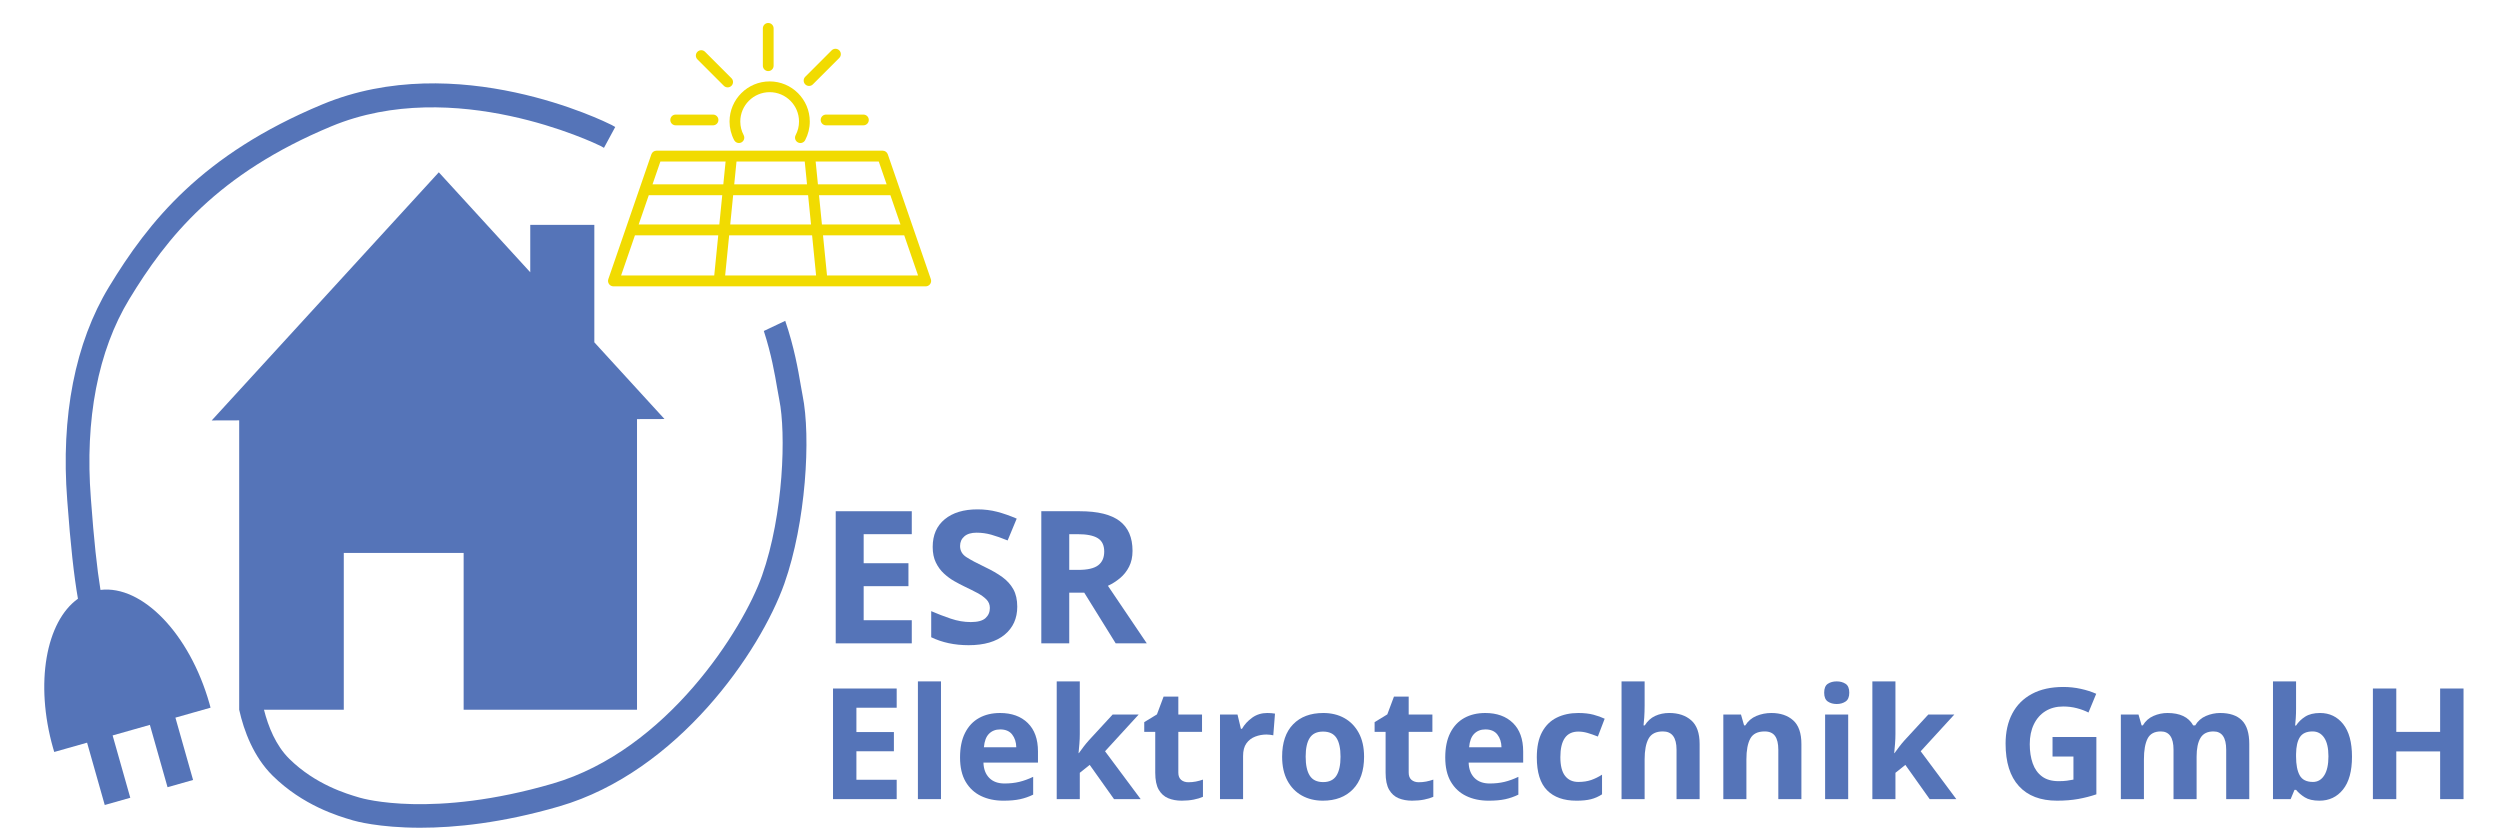 <svg xmlns="http://www.w3.org/2000/svg" xmlns:xlink="http://www.w3.org/1999/xlink" width="409.889mm" height="137.093mm" viewBox="0 0 1161.89 388.609"><defs><style>      .cls-1 {        fill: #5574b8;      }      .cls-1, .cls-2 {        stroke-width: 0px;      }      .cls-2 {        fill: #f1db01;      }      .cls-3 {        display: none;      }    </style></defs><g id="Ebene_1" data-name="Ebene 1"><image class="cls-3" width="365" height="329" transform="translate(213.255 -67.987) rotate(17.218) scale(1.245)"></image></g><g id="Ebene_2" data-name="Ebene 2"><g><path class="cls-1" d="M97.364,327.075c-9.241-32.61-31.335-55.265-50.669-52.908-1.62-9.914-3.091-23.827-4.388-41.545l-.08-1.047c-2.849-36.612,3.319-68.602,17.835-92.512,17.417-28.688,40.857-58.282,93.983-80.378,57.02-23.715,122.509,7.877,125.104,9.154.523.289,1.031.581,1.547.872l5.235-9.694c-.521-.293-1.034-.588-1.561-.879l-.179-.094c-2.9-1.465-71.742-35.58-134.376-9.53-56.043,23.31-80.783,54.548-99.169,84.833-15.721,25.895-22.43,60.157-19.402,99.083l.076.997c1.418,19.358,3.063,34.375,4.905,44.837-14.829,10.587-20.099,39.262-11.555,69.411.173.609.36,1.207.542,1.81l15.26-4.324,8.21,28.97,11.866-3.363-8.21-28.97,17.318-4.908,8.21,28.97,11.866-3.363-8.21-28.97,16.329-4.627c-.161-.608-.316-1.215-.488-1.825Z"></path><path class="cls-1" d="M372.096,178.694c-1.173-6.847-2.958-17.26-7.152-29.587l-9.952,4.714c3.515,10.795,5.109,20.093,6.246,26.734.35,2.04.651,3.801.96,5.312,3.119,15.264,2.053,53.129-8.037,81.667-8.781,24.837-44.116,81.141-97.29,96.645-55.751,16.257-88.231,6.965-89.587,6.562l-.648-.191c-5.487-1.616-20.062-5.91-32.203-17.91-6.26-6.188-9.768-14.959-11.742-22.79h37.087v-72.889h55.704v72.889h80.576v-135.071l12.774-.04-32.609-35.649v-54.573h-29.778v22.019l-42.502-46.464-105.549,115.326,12.774-.04v134.491c2.199,9.94,6.769,21.975,15.52,30.624,14.113,13.95,30.62,18.812,36.834,20.644l.619.183c.811.241,11.793,3.392,31.203,3.392,16.083,0,37.952-2.163,64.611-9.937,55.219-16.101,93.459-72.059,104.593-103.549,9.982-28.235,12.425-68.062,8.443-87.544-.273-1.339-.562-3.02-.896-4.967Z"></path></g><path class="cls-2" d="M432.613,129.731l-20.002-58c-.352-1.02-1.312-1.705-2.391-1.705h-105.108c-1.079,0-2.039.685-2.391,1.705l-20.001,58c-.267.773-.144,1.627.331,2.293s1.242,1.061,2.06,1.061h145.111c.817,0,1.585-.396,2.06-1.061s.598-1.52.331-2.293ZM339.38,104.327l1.357-13.62h34.829l1.357,13.62h-37.544ZM377.427,109.374l1.859,18.653h-42.268l1.859-18.653h38.55ZM334.308,104.327h-37.477l4.697-13.62h34.137l-1.357,13.62ZM341.24,85.66l1.054-10.575h31.715l1.054,10.575h-33.823ZM380.638,90.707h33.167l4.697,13.62h-36.506l-1.357-13.62ZM412.065,85.66h-31.93l-1.054-10.575h29.337l3.647,10.575ZM306.915,75.085h30.307l-1.054,10.575h-32.9l3.647-10.575ZM295.091,109.374h38.714l-1.859,18.653h-43.287l6.432-18.653ZM384.358,128.026l-1.859-18.653h37.744l6.432,18.653h-42.317Z"></path><path class="cls-2" d="M343.418,66.473c-.897,0-1.765-.484-2.213-1.333-1.406-2.664-2.149-5.658-2.149-8.658,0-10.283,8.365-18.648,18.648-18.648s18.647,8.365,18.647,18.648c0,3.002-.743,5.996-2.149,8.658-.646,1.222-2.155,1.688-3.379,1.043-1.221-.645-1.688-2.157-1.043-3.378,1.043-1.974,1.571-4.101,1.571-6.323,0-7.525-6.122-13.648-13.647-13.648s-13.648,6.123-13.648,13.648c0,2.221.528,4.348,1.571,6.324.645,1.221.177,2.733-1.044,3.378-.372.196-.771.29-1.165.29Z"></path><path class="cls-2" d="M401.277,58.25h-17.36c-1.381,0-2.5-1.119-2.5-2.5s1.119-2.5,2.5-2.5h17.36c1.381,0,2.5,1.119,2.5,2.5s-1.119,2.5-2.5,2.5Z"></path><path class="cls-2" d="M331.389,58.25h-17.361c-1.381,0-2.5-1.119-2.5-2.5s1.119-2.5,2.5-2.5h17.361c1.381,0,2.5,1.119,2.5,2.5s-1.119,2.5-2.5,2.5Z"></path><path class="cls-2" d="M357.042,33.042c-1.381,0-2.5-1.119-2.5-2.5V13.181c0-1.381,1.119-2.5,2.5-2.5s2.5,1.119,2.5,2.5v17.361c0,1.381-1.119,2.5-2.5,2.5Z"></path><path class="cls-2" d="M376.015,39.944c-.64,0-1.279-.244-1.768-.732-.977-.976-.977-2.559,0-3.535l12.276-12.276c.977-.977,2.559-.977,3.535,0,.977.976.977,2.559,0,3.535l-12.276,12.276c-.488.488-1.128.732-1.768.732Z"></path><path class="cls-2" d="M338.18,40.61c-.64,0-1.279-.244-1.768-.732l-12.276-12.276c-.977-.976-.977-2.559,0-3.535.977-.977,2.559-.977,3.535,0l12.276,12.276c.977.976.977,2.559,0,3.535-.488.488-1.128.732-1.768.732Z"></path><g><path class="cls-1" d="M423.753,299.001h-35.346v-61.404h35.346v10.664h-22.36v13.502h20.812v10.664h-20.812v15.824h22.36v10.75Z"></path><path class="cls-1" d="M472.774,281.972c0,5.447-1.965,9.79-5.892,13.028-3.928,3.24-9.503,4.859-16.727,4.859-6.479,0-12.27-1.232-17.372-3.697v-12.127c2.924,1.262,5.947,2.424,9.073,3.483,3.124,1.062,6.234,1.591,9.331,1.591,3.21,0,5.489-.615,6.837-1.849,1.346-1.232,2.021-2.796,2.021-4.687,0-1.549-.53-2.867-1.591-3.957-1.062-1.088-2.48-2.106-4.257-3.053-1.778-.945-3.813-1.963-6.106-3.053-1.434-.688-2.981-1.506-4.644-2.451-1.664-.945-3.255-2.121-4.773-3.525-1.52-1.404-2.767-3.109-3.74-5.117-.976-2.007-1.463-4.414-1.463-7.225,0-5.504,1.863-9.789,5.591-12.857,3.726-3.066,8.8-4.601,15.222-4.601,3.21,0,6.248.374,9.116,1.118,2.866.746,5.904,1.807,9.116,3.182l-4.215,10.148c-2.81-1.146-5.332-2.035-7.567-2.666-2.236-.631-4.53-.946-6.88-.946-2.466,0-4.358.574-5.677,1.72-1.319,1.148-1.978,2.639-1.978,4.473,0,2.18.975,3.899,2.924,5.16,1.948,1.262,4.845,2.81,8.687,4.644,3.152,1.491,5.833,3.04,8.041,4.644,2.206,1.606,3.912,3.498,5.116,5.677s1.807,4.874,1.807,8.084Z"></path><path class="cls-1" d="M501.84,237.596c8.37,0,14.548,1.52,18.533,4.558,3.984,3.04,5.977,7.654,5.977,13.847,0,2.809-.53,5.26-1.591,7.353-1.062,2.094-2.466,3.87-4.214,5.332-1.75,1.462-3.627,2.652-5.633,3.569l18.06,26.746h-14.448l-14.619-23.564h-6.967v23.564h-12.985v-61.404h17.888ZM500.894,248.26h-3.956v16.598h4.215c4.3,0,7.381-.717,9.244-2.15,1.863-1.432,2.796-3.554,2.796-6.363,0-2.924-1.004-5.002-3.011-6.235-2.007-1.231-5.104-1.849-9.288-1.849Z"></path><path class="cls-1" d="M416.74,371.4h-29.592v-51.408h29.592v8.928h-18.721v11.305h17.425v8.928h-17.425v13.248h18.721v9Z"></path><path class="cls-1" d="M437.33,371.4h-10.728v-54.72h10.728v54.72Z"></path><path class="cls-1" d="M464.763,331.368c5.423,0,9.72,1.548,12.888,4.645,3.168,3.096,4.752,7.5,4.752,13.212v5.184h-25.344c.096,3.024.995,5.4,2.699,7.128,1.704,1.729,4.068,2.592,7.093,2.592,2.495,0,4.788-.252,6.876-.756s4.235-1.283,6.443-2.34v8.28c-1.969.961-4.008,1.668-6.12,2.124-2.112.455-4.68.684-7.703.684-3.937,0-7.416-.731-10.44-2.195s-5.4-3.673-7.128-6.624c-1.729-2.952-2.592-6.708-2.592-11.269s.779-8.375,2.34-11.448c1.56-3.071,3.731-5.375,6.516-6.911,2.783-1.536,6.023-2.305,9.721-2.305ZM464.834,339c-2.112,0-3.841.673-5.184,2.017-1.345,1.344-2.137,3.433-2.376,6.264h15.048c-.049-2.352-.684-4.32-1.908-5.904-1.224-1.584-3.085-2.376-5.58-2.376Z"></path><path class="cls-1" d="M501.841,316.68v24.479c0,1.488-.061,2.965-.18,4.429-.12,1.464-.252,2.94-.396,4.428h.145c.72-1.008,1.464-2.017,2.231-3.024s1.584-1.991,2.448-2.952l11.017-11.951h12.096l-15.624,17.063,16.56,22.248h-12.384l-11.304-15.912-4.608,3.672v12.24h-10.728v-54.72h10.728Z"></path><path class="cls-1" d="M552.313,363.552c1.199,0,2.352-.108,3.456-.324,1.104-.216,2.207-.516,3.312-.9v7.992c-1.152.529-2.581.961-4.284,1.296-1.704.335-3.564.504-5.58.504-2.353,0-4.453-.385-6.3-1.151-1.849-.768-3.312-2.088-4.393-3.96s-1.62-4.512-1.62-7.92v-18.937h-5.111v-4.536l5.903-3.6,3.097-8.28h6.84v8.353h11.016v8.063h-11.016v18.937c0,1.488.432,2.604,1.296,3.348s1.991,1.116,3.384,1.116Z"></path><path class="cls-1" d="M588.961,331.368c.527,0,1.151.025,1.872.072.72.048,1.296.12,1.728.216l-.792,10.08c-.385-.096-.889-.18-1.512-.252-.624-.072-1.177-.108-1.656-.108-1.824,0-3.576.324-5.256.973-1.681.647-3.036,1.691-4.068,3.132-1.032,1.439-1.548,3.408-1.548,5.904v20.016h-10.728v-39.312h8.136l1.584,6.623h.504c1.152-2.016,2.736-3.743,4.752-5.184,2.017-1.439,4.344-2.16,6.984-2.16Z"></path><path class="cls-1" d="M633.961,351.673c0,6.528-1.717,11.568-5.148,15.119-3.432,3.553-8.1,5.328-14.004,5.328-3.648,0-6.9-.792-9.756-2.376-2.856-1.584-5.101-3.899-6.731-6.947-1.633-3.048-2.448-6.756-2.448-11.124,0-6.527,1.703-11.544,5.111-15.049,3.408-3.503,8.088-5.256,14.04-5.256,3.696,0,6.96.792,9.792,2.376s5.064,3.889,6.696,6.912c1.632,3.024,2.448,6.696,2.448,11.017ZM606.817,351.673c0,3.888.636,6.828,1.908,8.819,1.271,1.992,3.349,2.988,6.229,2.988,2.831,0,4.884-.996,6.155-2.988,1.271-1.991,1.908-4.932,1.908-8.819s-.637-6.805-1.908-8.748c-1.271-1.944-3.348-2.916-6.228-2.916-2.833,0-4.885.972-6.156,2.916-1.272,1.943-1.908,4.859-1.908,8.748Z"></path><path class="cls-1" d="M659.376,363.552c1.199,0,2.352-.108,3.456-.324,1.104-.216,2.207-.516,3.312-.9v7.992c-1.152.529-2.581.961-4.284,1.296-1.704.335-3.564.504-5.58.504-2.353,0-4.453-.385-6.3-1.151-1.849-.768-3.312-2.088-4.393-3.96s-1.62-4.512-1.62-7.92v-18.937h-5.111v-4.536l5.903-3.6,3.097-8.28h6.84v8.353h11.016v8.063h-11.016v18.937c0,1.488.432,2.604,1.296,3.348s1.991,1.116,3.384,1.116Z"></path><path class="cls-1" d="M690.264,331.368c5.423,0,9.72,1.548,12.888,4.645,3.168,3.096,4.752,7.5,4.752,13.212v5.184h-25.344c.096,3.024.995,5.4,2.699,7.128,1.704,1.729,4.068,2.592,7.093,2.592,2.495,0,4.788-.252,6.876-.756s4.235-1.283,6.443-2.34v8.28c-1.969.961-4.008,1.668-6.12,2.124-2.112.455-4.68.684-7.703.684-3.937,0-7.416-.731-10.44-2.195s-5.4-3.673-7.128-6.624c-1.729-2.952-2.592-6.708-2.592-11.269s.779-8.375,2.34-11.448c1.56-3.071,3.731-5.375,6.516-6.911,2.783-1.536,6.023-2.305,9.721-2.305ZM690.335,339c-2.112,0-3.841.673-5.184,2.017-1.345,1.344-2.137,3.433-2.376,6.264h15.048c-.049-2.352-.684-4.32-1.908-5.904-1.224-1.584-3.085-2.376-5.58-2.376Z"></path><path class="cls-1" d="M732.598,372.12c-5.856,0-10.38-1.607-13.571-4.823-3.193-3.216-4.788-8.328-4.788-15.337,0-4.799.815-8.712,2.448-11.735,1.631-3.024,3.898-5.256,6.804-6.696,2.903-1.439,6.251-2.16,10.044-2.16,2.688,0,5.027.265,7.02.792,1.991.529,3.732,1.152,5.221,1.872l-3.168,8.28c-1.681-.672-3.253-1.224-4.717-1.656-1.464-.432-2.916-.647-4.355-.647-5.569,0-8.353,3.96-8.353,11.88,0,3.937.731,6.84,2.196,8.712,1.464,1.872,3.516,2.808,6.156,2.808,2.256,0,4.248-.299,5.976-.899,1.729-.6,3.408-1.428,5.04-2.484v9.144c-1.632,1.057-3.348,1.812-5.147,2.269-1.801.455-4.068.684-6.805.684Z"></path><path class="cls-1" d="M764.35,316.68v11.16c0,1.969-.061,3.828-.18,5.579-.12,1.753-.229,2.988-.324,3.708h.576c1.248-2.016,2.855-3.479,4.824-4.392,1.968-.911,4.151-1.368,6.552-1.368,4.224,0,7.632,1.141,10.224,3.42,2.593,2.28,3.889,5.94,3.889,10.98v25.632h-10.729v-22.968c0-5.663-2.112-8.496-6.336-8.496-3.216,0-5.436,1.116-6.66,3.348-1.224,2.232-1.836,5.437-1.836,9.612v18.504h-10.728v-54.72h10.728Z"></path><path class="cls-1" d="M823.245,331.368c4.224,0,7.607,1.141,10.152,3.42,2.544,2.28,3.816,5.94,3.816,10.98v25.632h-10.729v-22.968c0-2.832-.504-4.956-1.512-6.372-1.008-1.415-2.617-2.124-4.824-2.124-3.265,0-5.497,1.116-6.696,3.348-1.2,2.232-1.8,5.437-1.8,9.612v18.504h-10.728v-39.312h8.208l1.439,5.039h.576c1.248-2.016,2.964-3.479,5.148-4.392,2.184-.911,4.5-1.368,6.947-1.368Z"></path><path class="cls-1" d="M853.629,316.68c1.584,0,2.952.372,4.104,1.116s1.728,2.123,1.728,4.14c0,1.969-.575,3.337-1.728,4.104-1.152.769-2.521,1.152-4.104,1.152-1.632,0-3.013-.384-4.14-1.152-1.128-.767-1.692-2.135-1.692-4.104,0-2.017.564-3.396,1.692-4.14,1.127-.744,2.508-1.116,4.14-1.116ZM858.957,332.089v39.312h-10.728v-39.312h10.728Z"></path><path class="cls-1" d="M880.917,316.68v24.479c0,1.488-.061,2.965-.18,4.429-.12,1.464-.252,2.94-.396,4.428h.145c.72-1.008,1.464-2.017,2.231-3.024s1.584-1.991,2.448-2.952l11.017-11.951h12.096l-15.624,17.063,16.56,22.248h-12.384l-11.304-15.912-4.608,3.672v12.24h-10.728v-54.72h10.728Z"></path><path class="cls-1" d="M953.925,342.528h20.376v26.64c-2.688.913-5.497,1.633-8.424,2.16-2.929.528-6.217.792-9.864.792-7.681,0-13.584-2.255-17.712-6.768-4.129-4.512-6.192-11.088-6.192-19.729,0-5.375,1.032-10.031,3.097-13.968,2.062-3.936,5.1-6.983,9.107-9.144s8.893-3.24,14.652-3.24c2.735,0,5.424.288,8.063.864,2.64.575,5.04,1.344,7.2,2.304l-3.6,8.712c-1.584-.815-3.385-1.487-5.4-2.016s-4.129-.792-6.336-.792c-3.168,0-5.916.72-8.244,2.159-2.328,1.44-4.129,3.481-5.399,6.12-1.272,2.641-1.908,5.713-1.908,9.217,0,3.36.455,6.336,1.368,8.928.911,2.592,2.351,4.62,4.319,6.084,1.968,1.465,4.536,2.196,7.704,2.196,1.536,0,2.832-.072,3.889-.217,1.055-.144,2.062-.312,3.023-.504v-10.728h-9.72v-9.072Z"></path><path class="cls-1" d="M1031.828,331.368c4.465,0,7.836,1.141,10.116,3.42,2.279,2.28,3.42,5.94,3.42,10.98v25.632h-10.728v-22.968c0-5.663-1.969-8.496-5.904-8.496-2.833,0-4.849,1.008-6.048,3.023-1.2,2.017-1.8,4.921-1.8,8.713v19.728h-10.729v-22.968c0-5.663-1.969-8.496-5.903-8.496-2.978,0-5.029,1.116-6.156,3.348-1.129,2.232-1.692,5.437-1.692,9.612v18.504h-10.728v-39.312h8.208l1.439,5.039h.576c1.199-2.016,2.844-3.479,4.933-4.392,2.088-.911,4.259-1.368,6.516-1.368,2.88,0,5.315.468,7.308,1.404,1.991.936,3.539,2.389,4.645,4.355h.936c1.199-2.016,2.868-3.479,5.004-4.392,2.136-.911,4.332-1.368,6.588-1.368Z"></path><path class="cls-1" d="M1067.108,316.68v12.744c0,1.488-.048,2.951-.144,4.392-.097,1.44-.192,2.568-.288,3.384h.432c1.056-1.631,2.472-3.012,4.248-4.14,1.775-1.127,4.079-1.692,6.912-1.692,4.416,0,7.992,1.717,10.729,5.148,2.735,3.433,4.104,8.484,4.104,15.156,0,6.721-1.393,11.808-4.176,15.264-2.784,3.456-6.433,5.184-10.944,5.184-2.88,0-5.147-.516-6.804-1.548-1.656-1.031-3.013-2.196-4.068-3.492h-.72l-1.8,4.32h-8.208v-54.72h10.728ZM1074.812,339.936c-2.784,0-4.752.876-5.904,2.628-1.151,1.753-1.752,4.381-1.8,7.884v1.152c0,3.792.563,6.708,1.692,8.748,1.127,2.04,3.179,3.06,6.156,3.06,2.207,0,3.96-1.02,5.256-3.06s1.943-4.979,1.943-8.82-.66-6.731-1.979-8.676c-1.321-1.944-3.108-2.916-5.364-2.916Z"></path><path class="cls-1" d="M1144.94,371.4h-10.872v-22.176h-20.376v22.176h-10.871v-51.408h10.871v20.16h20.376v-20.16h10.872v51.408Z"></path></g></g></svg>